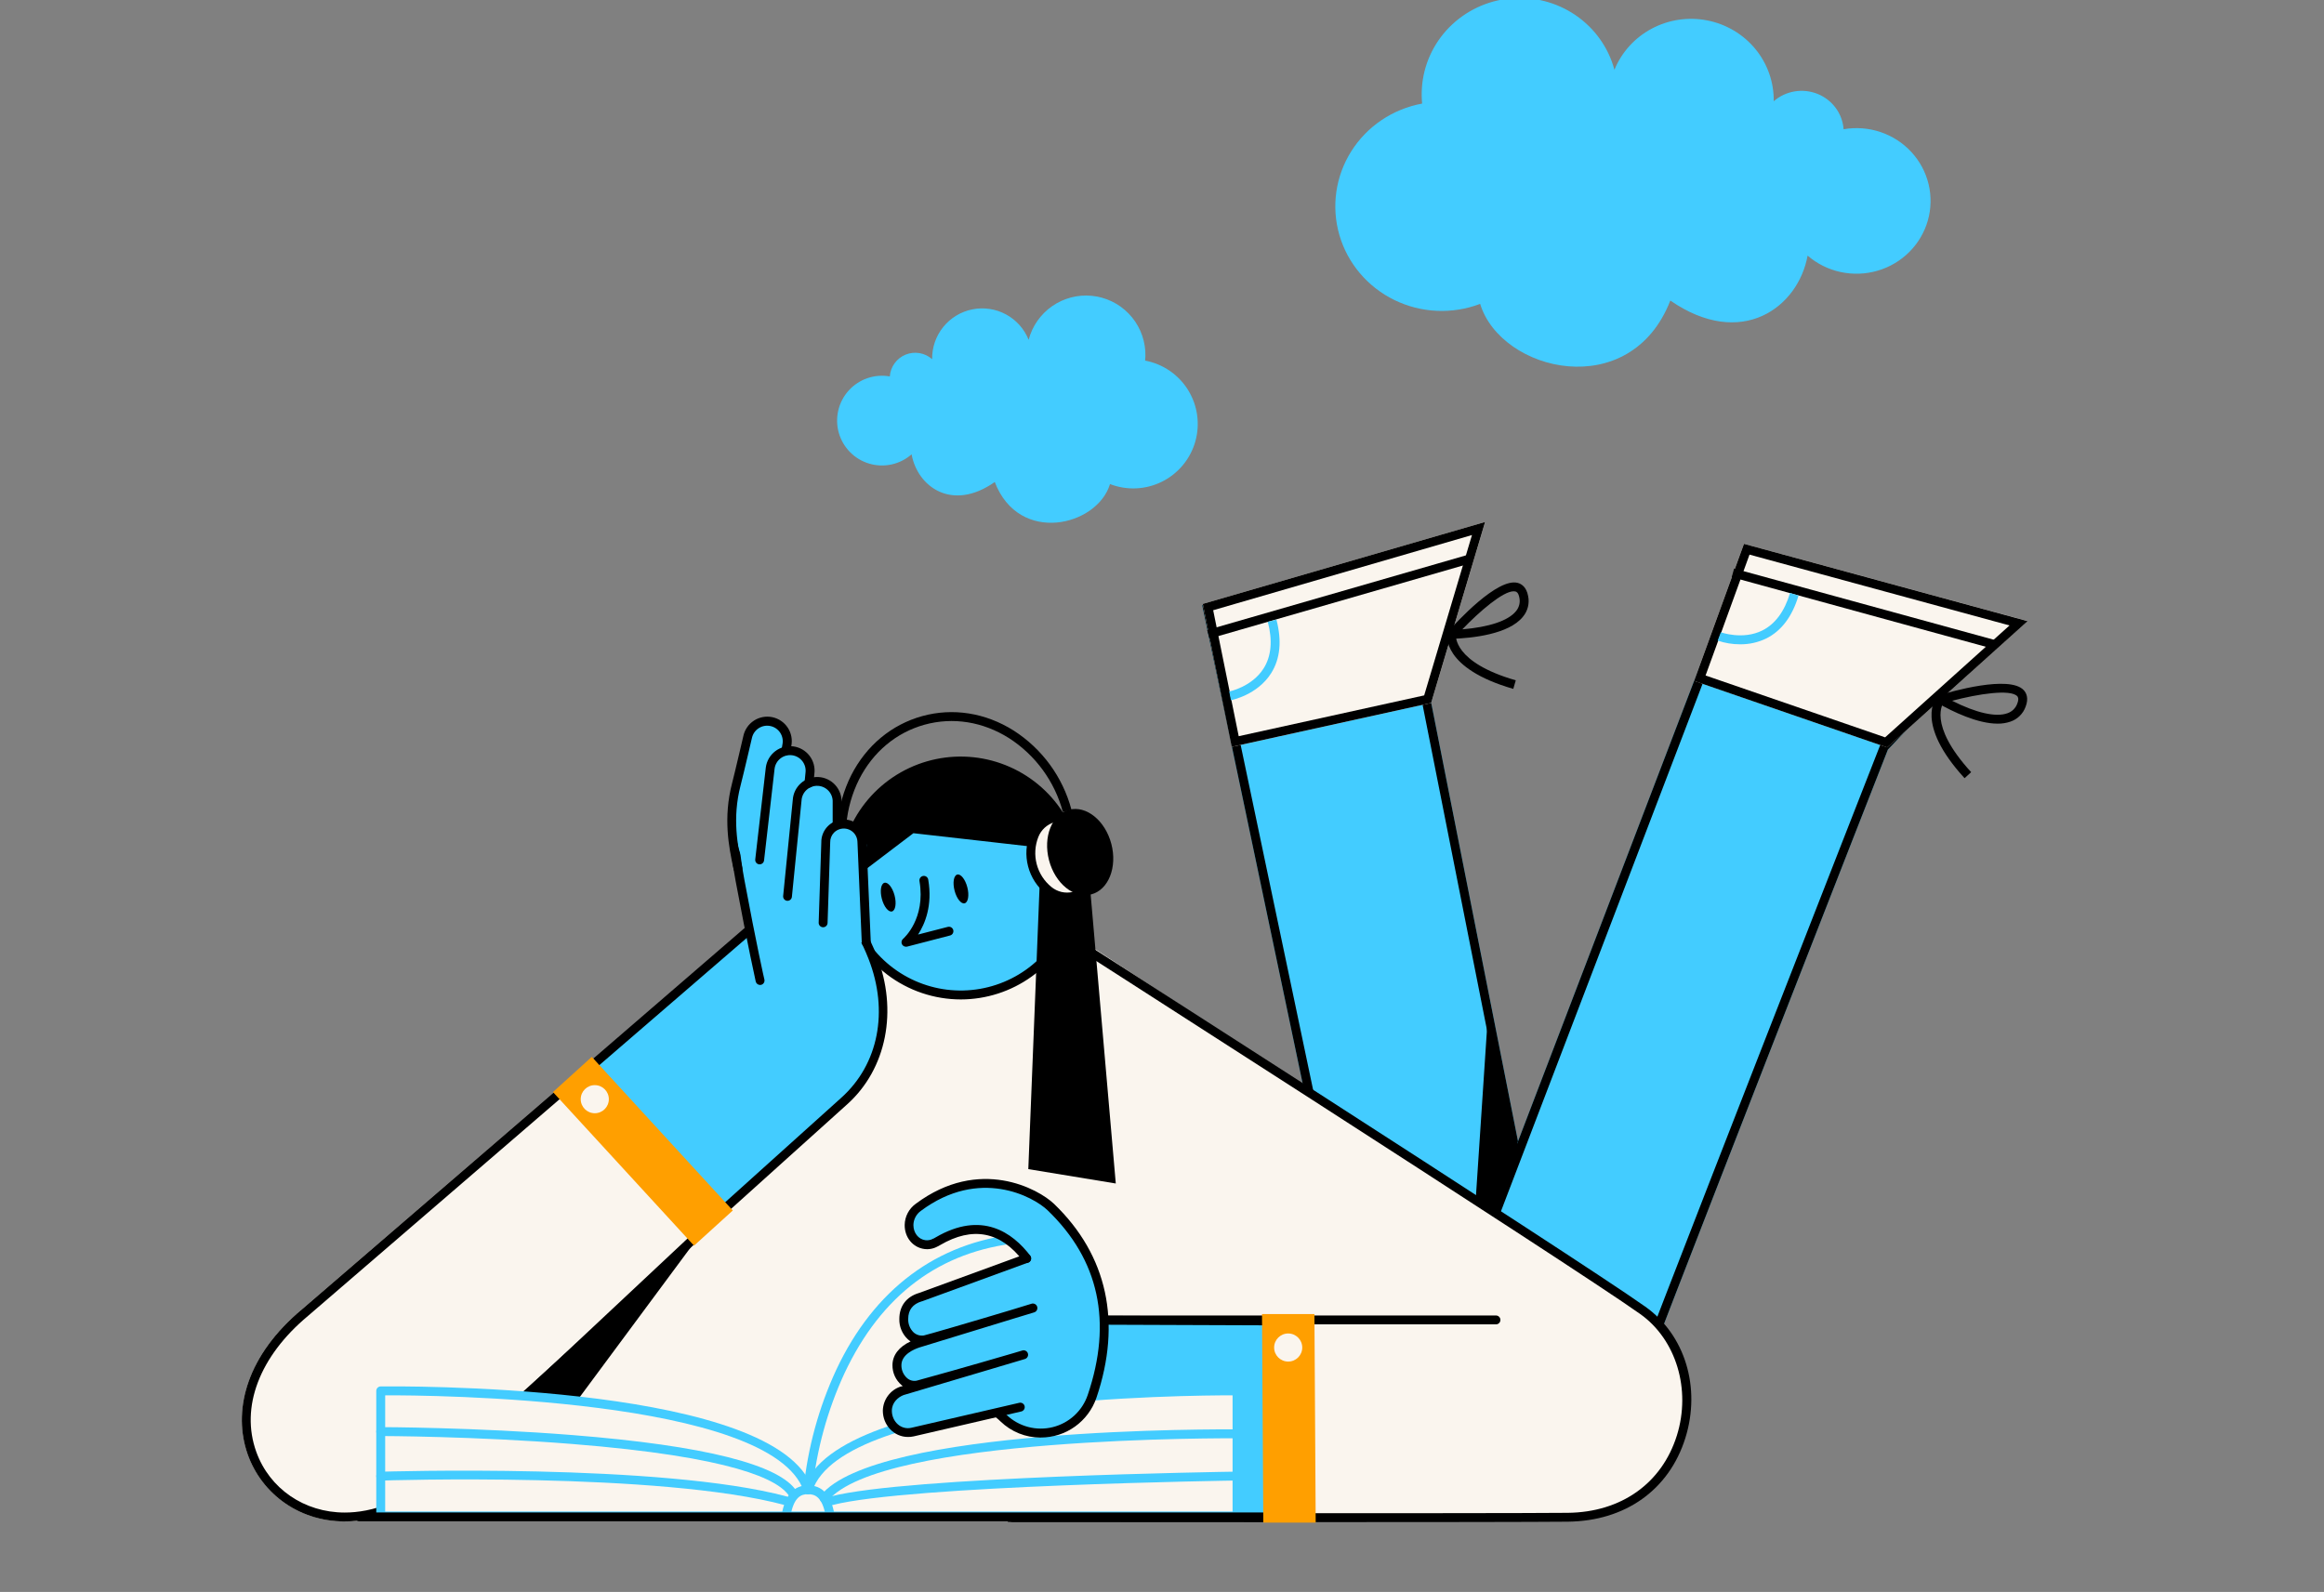 <svg width="270" height="185" viewBox="0 0 270 185" fill="none" xmlns="http://www.w3.org/2000/svg">
<rect x="0" y="0" width="270" height="185" fill="#808080" stroke="none"/>
<g clip-path="url(#clip0_9574_23137)">
<path d="M166.278 81.685L170.592 63.195L139.673 70.342L159.481 164.683L182.344 162.871L166.278 81.685Z" fill="#43CCFF"/>
<path d="M169.209 64.575L165.273 81.453C165.242 81.596 165.242 81.744 165.273 81.887L181.113 161.93L160.313 163.581L140.893 71.12L169.209 64.575ZM170.592 63.195L139.673 70.342L159.481 164.677L182.344 162.868L166.278 81.688L170.592 63.195Z" fill="black"/>
<path d="M143.108 86.789L139.74 70.178L172.546 60.654L166.276 81.687L143.108 86.789Z" fill="#FAF5EE"/>
<path d="M171.013 62.176L165.459 80.811L143.912 85.553L140.945 70.914L171.013 62.176ZM172.546 60.654L139.74 70.178L143.1 86.789L166.268 81.689L172.538 60.654H172.546Z" fill="black"/>
<path d="M201.872 65.919L172.462 142.832L168.955 152.654C168.955 152.654 185.527 174.408 187.582 168.866C192.777 154.871 219.336 87.104 219.336 87.104L233.551 72.13L201.872 65.919Z" fill="#43CCFF"/>
<path d="M202.526 67.1L231.516 72.786L218.594 86.394C218.501 86.49 218.429 86.605 218.382 86.73C218.123 87.407 191.761 154.667 186.62 168.51C186.535 168.74 186.491 168.74 186.383 168.74C185.85 168.74 183.584 168.148 176.82 160.536C173.783 157.122 171.067 153.672 170.136 152.47L173.45 143.194L202.526 67.1ZM201.872 65.919L172.462 142.832L168.955 152.654C168.955 152.654 181.994 169.771 186.375 169.771C186.933 169.771 187.349 169.494 187.582 168.866C192.777 154.871 219.336 87.104 219.336 87.104L233.551 72.13L201.859 65.927L201.872 65.919Z" fill="black"/>
<path d="M140.382 73.722L170.59 65.002L140.382 73.722Z" fill="#FAF5EE"/>
<path d="M170.454 64.498L140.246 73.217L140.533 74.21L170.741 65.491L170.454 64.498Z" fill="black"/>
<path d="M168.646 74.238C168.546 74.238 168.448 74.209 168.364 74.155C168.28 74.101 168.214 74.024 168.173 73.933C168.132 73.842 168.118 73.741 168.133 73.642C168.148 73.544 168.191 73.451 168.258 73.377C169.196 72.323 173.99 67.084 176.347 67.743C176.782 67.864 177.342 68.226 177.536 69.265C177.624 69.685 177.615 70.12 177.511 70.536C177.407 70.952 177.209 71.339 176.934 71.669C175.288 73.718 171.044 74.157 168.664 74.238H168.646ZM175.856 68.712C174.616 68.712 171.918 71.017 169.891 73.134C172.993 72.876 175.231 72.136 176.128 71.02C176.308 70.806 176.437 70.554 176.505 70.282C176.573 70.011 176.577 69.727 176.518 69.454C176.404 68.831 176.151 68.761 176.071 68.738C176.001 68.72 175.929 68.711 175.856 68.712Z" fill="black"/>
<path d="M47.155 153.299C67.454 135.414 100.49 108.648 100.49 108.648H124.712C124.712 108.648 184.867 148.016 190.848 152.257C200.018 158.76 196.684 175.919 182.11 176.064C171.309 176.17 131.109 176.084 111.787 176.035C92.465 176.084 88.443 176.208 77.645 176.102L47.155 153.299Z" fill="#FAF5EE"/>
<path d="M175.813 80.054C167.498 77.653 168.106 73.789 168.134 73.626L169.152 73.812L168.636 73.719L169.152 73.804C169.152 73.835 168.78 76.947 176.1 79.059L175.813 80.054Z" fill="black"/>
<path d="M143.006 81.37L142.812 80.355C142.838 80.355 145.462 79.817 146.813 77.664C147.7 76.25 147.863 74.431 147.292 72.262L148.292 72.004C148.94 74.467 148.734 76.56 147.682 78.23C146.085 80.758 143.133 81.344 143.006 81.37Z" fill="#43CCFF"/>
<path d="M196.82 79.121L202.61 63.195L235.568 72.171L219.252 86.852L196.82 79.121Z" fill="#FAF5EE"/>
<path d="M203.256 64.451L233.467 72.681L219.011 85.686L198.151 78.498L203.256 64.451ZM202.61 63.206L196.82 79.132L219.252 86.862L235.568 72.182L202.599 63.195L202.61 63.206Z" fill="black"/>
<path d="M201.308 66.553L231.629 74.865L201.308 66.553Z" fill="#FAF5EE"/>
<path d="M201.466 66.072L201.192 67.069L231.515 75.381L231.788 74.384L201.466 66.072Z" fill="black"/>
<path d="M232.081 84.094C229.737 84.094 226.865 82.696 225.173 81.737C225.085 81.687 225.014 81.613 224.968 81.523C224.922 81.433 224.903 81.332 224.914 81.232C224.925 81.131 224.965 81.036 225.03 80.959C225.094 80.881 225.179 80.823 225.276 80.794C226.625 80.38 233.446 78.413 235.115 80.202C235.423 80.533 235.712 81.135 235.335 82.122C235.191 82.526 234.957 82.892 234.651 83.193C234.346 83.494 233.976 83.722 233.57 83.859C233.091 84.022 232.587 84.102 232.081 84.094ZM226.796 81.435C229.569 82.843 231.874 83.371 233.221 82.885C233.486 82.796 233.727 82.648 233.926 82.452C234.125 82.256 234.276 82.016 234.368 81.753C234.596 81.161 234.417 80.977 234.368 80.908C233.567 80.057 229.801 80.641 226.796 81.435Z" fill="black"/>
<path d="M228.242 90.432C222.398 84.048 224.931 81.068 225.04 80.944L225.815 81.631L225.427 81.288L225.82 81.626C225.799 81.649 223.861 84.112 229.007 89.731L228.242 90.432Z" fill="black"/>
<path d="M202.173 74.874C201.284 74.877 200.401 74.733 199.56 74.445L199.924 73.479C199.95 73.479 202.462 74.401 204.739 73.269C206.235 72.525 207.324 71.059 207.965 68.909L208.954 69.206C208.223 71.646 206.957 73.326 205.189 74.2C204.249 74.654 203.217 74.885 202.173 74.874Z" fill="#43CCFF"/>
<path d="M152.606 176.883C135.657 176.883 117.927 176.865 117.612 176.865C117.475 176.865 117.343 176.811 117.246 176.714C117.149 176.617 117.095 176.485 117.095 176.348C117.095 176.211 117.149 176.08 117.246 175.983C117.343 175.886 117.475 175.831 117.612 175.831C118.172 175.831 173.73 175.886 182.14 175.803C188.343 175.741 193.075 172.381 194.817 166.819C196.492 161.472 194.737 155.662 190.547 152.692C182.44 146.936 120.726 107.424 120.103 107.023C120.046 106.986 119.997 106.939 119.958 106.883C119.919 106.827 119.891 106.765 119.877 106.698C119.862 106.632 119.861 106.563 119.873 106.496C119.885 106.429 119.91 106.366 119.947 106.308C119.983 106.251 120.031 106.202 120.087 106.163C120.142 106.124 120.205 106.097 120.272 106.082C120.338 106.068 120.407 106.066 120.473 106.078C120.54 106.09 120.604 106.115 120.661 106.152C121.284 106.553 183.016 146.078 191.147 151.844C195.768 155.121 197.639 161.26 195.799 167.121C193.915 173.136 188.821 176.764 182.145 176.832C178.47 176.868 165.775 176.883 152.606 176.883Z" fill="black"/>
<path d="M173.799 153.903H112.468C112.331 153.903 112.2 153.849 112.103 153.752C112.006 153.655 111.951 153.523 111.951 153.386C111.951 153.249 112.006 153.117 112.103 153.021C112.2 152.924 112.331 152.869 112.468 152.869H173.799C173.936 152.869 174.068 152.924 174.165 153.021C174.262 153.117 174.316 153.249 174.316 153.386C174.316 153.523 174.262 153.655 174.165 153.752C174.068 153.849 173.936 153.903 173.799 153.903Z" fill="black"/>
<path d="M111.619 115.624C119.133 115.624 125.224 109.533 125.224 102.019C125.224 94.505 119.133 88.414 111.619 88.414C104.105 88.414 98.014 94.505 98.014 102.019C98.014 109.533 104.105 115.624 111.619 115.624Z" fill="#43CCFF"/>
<path d="M111.622 116.143C108.532 116.139 105.528 115.123 103.07 113.251C100.611 111.379 98.833 108.754 98.007 105.776C97.224 102.93 97.353 99.909 98.376 97.14C99.399 94.371 101.265 91.992 103.711 90.339C106.157 88.686 109.06 87.842 112.011 87.925C114.962 88.008 117.812 89.015 120.161 90.803C122.51 92.592 124.239 95.072 125.104 97.894C125.97 100.717 125.928 103.74 124.985 106.537C124.043 109.335 122.246 111.767 119.849 113.49C117.452 115.213 114.575 116.141 111.622 116.143ZM99.002 105.502C99.691 107.997 101.104 110.232 103.063 111.924C105.022 113.616 107.439 114.689 110.008 115.008C112.577 115.326 115.182 114.876 117.495 113.714C119.808 112.551 121.725 110.729 123.002 108.478C124.279 106.226 124.86 103.647 124.672 101.065C124.483 98.483 123.533 96.016 121.941 93.974C120.35 91.932 118.189 90.408 115.732 89.594C113.275 88.781 110.631 88.714 108.136 89.403C104.792 90.331 101.953 92.547 100.241 95.564C98.529 98.582 98.083 102.156 99.002 105.502Z" fill="black"/>
<path d="M97.835 101.447C96.757 97.666 97.132 93.618 98.887 90.1C100.642 86.647 103.576 84.203 107.142 83.218C110.709 82.233 114.48 82.828 117.76 84.893C121.07 87.012 123.467 90.293 124.48 94.091L123.484 94.368C122.54 90.817 120.3 87.748 117.207 85.766C114.178 83.859 110.701 83.308 107.416 84.215C104.131 85.123 101.431 87.379 99.81 90.568C98.172 93.854 97.824 97.635 98.833 101.165L97.835 101.447Z" fill="black"/>
<path d="M124.873 98.973C124.829 98.782 124.782 98.591 124.731 98.399C122.735 91.155 115.413 87.715 108.004 88.904C100.731 90.082 98.423 97.342 98.048 102.953L106.119 96.825C106.119 96.825 124.573 98.908 124.873 98.973Z" fill="black"/>
<path d="M105.249 110.016C105.143 110.015 105.041 109.982 104.954 109.922C104.868 109.861 104.802 109.776 104.766 109.677C104.73 109.578 104.725 109.47 104.751 109.368C104.778 109.266 104.835 109.174 104.915 109.106C105.021 109.013 107.557 106.764 106.828 102.415C106.813 102.346 106.812 102.275 106.825 102.206C106.838 102.138 106.865 102.072 106.904 102.014C106.944 101.956 106.994 101.907 107.053 101.869C107.112 101.831 107.178 101.805 107.247 101.794C107.316 101.782 107.387 101.785 107.455 101.801C107.523 101.818 107.587 101.848 107.643 101.89C107.699 101.932 107.746 101.986 107.781 102.046C107.816 102.107 107.838 102.174 107.846 102.244C108.348 105.232 107.466 107.359 106.66 108.602L110.1 107.715C110.167 107.696 110.236 107.689 110.306 107.697C110.375 107.705 110.442 107.726 110.502 107.76C110.563 107.795 110.616 107.841 110.658 107.896C110.7 107.951 110.731 108.014 110.749 108.081C110.766 108.149 110.77 108.219 110.759 108.288C110.749 108.356 110.725 108.422 110.688 108.482C110.652 108.541 110.604 108.592 110.547 108.632C110.491 108.672 110.426 108.701 110.358 108.716L105.378 110.008C105.335 110.016 105.292 110.018 105.249 110.016Z" fill="black"/>
<path d="M112.071 104.971C112.481 104.866 112.621 104.033 112.383 103.11C112.146 102.188 111.621 101.526 111.211 101.632C110.801 101.738 110.661 102.571 110.899 103.493C111.137 104.415 111.662 105.077 112.071 104.971Z" fill="black"/>
<path d="M103.628 105.917C104.036 105.81 104.172 104.978 103.931 104.058C103.69 103.139 103.163 102.48 102.755 102.587C102.346 102.694 102.21 103.527 102.451 104.446C102.692 105.366 103.219 106.024 103.628 105.917Z" fill="black"/>
<path d="M90.248 105.305C90.248 105.305 96.968 99.924 101.387 111.25C103.682 117.119 102.785 123.728 98.102 127.943L61.704 160.708L46.114 143.391L90.248 105.305Z" fill="#43CCFF"/>
<path d="M61.665 161.435L45.383 143.343L89.915 104.901C90.015 104.818 92.46 102.898 95.476 103.707C98.076 104.402 100.224 106.873 101.858 111.055C104.349 117.428 103.008 124.207 98.438 128.319L61.665 161.435ZM46.853 143.434L61.743 159.975L97.756 127.552C102.07 123.675 103.277 117.493 100.907 111.432C99.4 107.581 97.492 105.317 95.221 104.712C92.778 104.053 90.692 105.612 90.568 105.707L46.853 143.434Z" fill="black"/>
<path d="M35.122 152.12L68.894 123.028L84.815 140.714L53.284 170.271C36.593 187.523 17.511 166.782 35.122 152.12Z" fill="#FAF5EE"/>
<path d="M68.803 124.47L83.367 140.652L52.575 169.516L52.554 169.535L52.539 169.553C47.566 174.691 43.004 175.771 40.053 175.771C35.359 175.771 31.327 173.008 29.779 168.731C27.898 163.525 30.144 157.617 35.788 152.916L68.803 124.47ZM68.894 123.028L35.121 152.12C22.245 162.838 28.975 176.805 40.047 176.805C44.123 176.805 48.786 174.913 53.275 170.271L84.807 140.714L68.886 123.028H68.894Z" fill="black"/>
<path d="M100.641 109.497C100.726 104.866 100.406 102.697 100.674 98.125C97.002 100.123 96.821 103.124 90.295 88.407C89.124 85.769 83.41 87.229 85.862 101.635C86.896 107.74 88.478 115.878 89.843 117.964C89.843 117.964 89.163 121.151 89.209 121.236C92.078 119.626 99.597 108.13 100.641 109.497Z" fill="#43CCFF"/>
<path d="M88.303 114.46C88.186 114.46 88.072 114.42 87.98 114.346C87.889 114.273 87.825 114.171 87.799 114.056C87.799 114.015 86.874 109.947 85.473 102.426C83.405 91.269 86.23 87.348 88.228 86.792C88.699 86.65 89.207 86.699 89.642 86.928C90.077 87.157 90.405 87.549 90.554 88.017C90.578 88.081 90.589 88.149 90.587 88.216C90.585 88.284 90.569 88.351 90.541 88.413C90.513 88.475 90.473 88.531 90.423 88.577C90.374 88.624 90.315 88.66 90.252 88.684C90.123 88.732 89.981 88.728 89.856 88.671C89.731 88.614 89.633 88.51 89.585 88.382C89.555 88.27 89.503 88.165 89.432 88.074C89.361 87.983 89.271 87.907 89.17 87.851C89.068 87.796 88.956 87.761 88.841 87.75C88.726 87.739 88.61 87.752 88.499 87.787C87.254 88.133 84.467 91.406 86.481 102.237C87.876 109.733 88.789 113.79 88.807 113.829C88.822 113.895 88.824 113.964 88.813 114.031C88.802 114.098 88.777 114.163 88.741 114.22C88.704 114.278 88.657 114.328 88.602 114.367C88.546 114.406 88.483 114.434 88.417 114.449C88.379 114.457 88.341 114.46 88.303 114.46Z" fill="black"/>
<path d="M89.633 83.857C92.101 84.614 91.354 87.057 91.354 87.057C91.701 87.028 92.05 87.078 92.375 87.202C92.7 87.326 92.994 87.521 93.233 87.774C93.473 88.026 93.653 88.329 93.76 88.661C93.867 88.992 93.898 89.343 93.851 89.688L93.704 91.391C94.067 91.226 94.468 91.157 94.866 91.191C95.265 91.226 95.647 91.362 95.978 91.588C96.308 91.813 96.574 92.12 96.751 92.479C96.928 92.837 97.01 93.235 96.989 93.634V96.022C97.293 95.846 97.637 95.75 97.989 95.743C98.266 95.737 98.542 95.785 98.801 95.885C99.06 95.985 99.297 96.136 99.497 96.328C99.697 96.52 99.858 96.751 99.969 97.005C100.08 97.259 100.139 97.533 100.144 97.811L100.682 109.886L88.775 102.944C84.283 99.558 84.764 93.05 86.885 85.661C87.227 84.415 88.405 83.48 89.633 83.857Z" fill="#43CCFF"/>
<path d="M85.744 101.436C85.623 101.439 85.505 101.399 85.411 101.323C85.316 101.247 85.251 101.141 85.227 101.023L85.196 100.868C84.679 98.422 84 95.076 85.054 91.01C85.403 89.666 86.346 85.582 86.362 85.531C86.52 84.793 86.965 84.148 87.598 83.738C88.231 83.328 89.002 83.186 89.74 83.344C90.478 83.502 91.123 83.947 91.533 84.581C91.943 85.214 92.084 85.984 91.926 86.722L91.831 87.306C91.809 87.444 91.733 87.566 91.621 87.648C91.508 87.729 91.368 87.763 91.231 87.741C91.094 87.719 90.971 87.643 90.89 87.531C90.808 87.418 90.775 87.278 90.797 87.141L90.898 86.531C91.001 86.062 90.913 85.571 90.654 85.167C90.395 84.762 89.986 84.477 89.516 84.374C89.047 84.271 88.556 84.359 88.152 84.618C87.747 84.877 87.462 85.287 87.359 85.756C87.347 85.807 86.393 89.917 86.041 91.274C85.046 95.104 85.71 98.317 86.196 100.661L86.227 100.818C86.255 100.952 86.228 101.092 86.153 101.206C86.078 101.32 85.961 101.4 85.827 101.428C85.799 101.433 85.772 101.436 85.744 101.436Z" fill="black"/>
<path d="M88.259 100.443H88.2C88.131 100.435 88.065 100.414 88.005 100.381C87.945 100.347 87.892 100.302 87.85 100.248C87.808 100.194 87.776 100.132 87.758 100.065C87.74 99.999 87.736 99.93 87.745 99.862L88.972 89.182C89.022 88.812 89.143 88.455 89.33 88.132C89.518 87.808 89.767 87.525 90.063 87.298C90.36 87.071 90.698 86.905 91.059 86.808C91.42 86.712 91.797 86.688 92.167 86.737C92.537 86.786 92.894 86.908 93.217 87.095C93.541 87.282 93.824 87.531 94.051 87.828C94.278 88.125 94.444 88.463 94.541 88.824C94.637 89.185 94.661 89.561 94.612 89.932L94.503 91.059C94.497 91.126 94.477 91.192 94.445 91.252C94.413 91.313 94.369 91.366 94.316 91.409C94.264 91.453 94.203 91.485 94.138 91.505C94.072 91.525 94.004 91.532 93.936 91.525C93.868 91.518 93.802 91.499 93.742 91.466C93.682 91.434 93.629 91.391 93.585 91.338C93.542 91.285 93.509 91.225 93.49 91.159C93.47 91.094 93.463 91.026 93.469 90.958L93.581 89.813C93.614 89.577 93.6 89.338 93.54 89.107C93.48 88.877 93.376 88.661 93.233 88.471C93.089 88.281 92.91 88.121 92.705 88.001C92.5 87.88 92.273 87.801 92.038 87.768C91.802 87.736 91.562 87.749 91.332 87.809C91.102 87.869 90.886 87.973 90.696 88.117C90.506 88.26 90.346 88.439 90.226 88.644C90.105 88.849 90.026 89.076 89.993 89.311L88.768 99.978C88.755 100.104 88.697 100.222 88.603 100.308C88.509 100.394 88.386 100.442 88.259 100.443Z" fill="black"/>
<path d="M91.503 104.682H91.449C91.381 104.675 91.316 104.655 91.256 104.623C91.196 104.591 91.143 104.547 91.1 104.494C91.057 104.442 91.025 104.381 91.005 104.316C90.986 104.251 90.979 104.183 90.986 104.116L92.103 92.961C92.148 92.214 92.487 91.515 93.045 91.016C93.603 90.517 94.335 90.259 95.082 90.296C95.833 90.335 96.538 90.671 97.042 91.228C97.546 91.786 97.809 92.52 97.773 93.271V95.806C97.773 95.943 97.719 96.075 97.622 96.172C97.525 96.269 97.393 96.323 97.256 96.323C97.119 96.323 96.987 96.269 96.891 96.172C96.794 96.075 96.739 95.943 96.739 95.806V93.255V93.227C96.752 92.989 96.717 92.752 96.638 92.527C96.559 92.303 96.436 92.097 96.277 91.92C95.956 91.562 95.505 91.347 95.026 91.322C94.546 91.297 94.076 91.463 93.718 91.784C93.361 92.106 93.146 92.556 93.121 93.036L92.002 104.214C91.99 104.339 91.933 104.456 91.841 104.542C91.749 104.628 91.629 104.678 91.503 104.682Z" fill="black"/>
<path d="M100.636 110.016C100.503 110.017 100.375 109.965 100.278 109.873C100.182 109.781 100.125 109.656 100.119 109.523L99.617 97.825C99.609 97.513 99.508 97.211 99.328 96.955C99.149 96.7 98.898 96.503 98.607 96.39C98.316 96.276 97.998 96.251 97.693 96.317C97.388 96.382 97.109 96.537 96.891 96.76C96.746 96.911 96.632 97.088 96.557 97.283C96.481 97.478 96.445 97.686 96.451 97.895V97.923L96.146 107.254C96.144 107.321 96.129 107.388 96.101 107.45C96.073 107.512 96.033 107.568 95.983 107.614C95.934 107.661 95.875 107.697 95.812 107.721C95.748 107.745 95.681 107.756 95.613 107.754C95.545 107.752 95.478 107.736 95.416 107.708C95.354 107.68 95.299 107.64 95.252 107.59C95.206 107.541 95.169 107.483 95.145 107.419C95.122 107.356 95.11 107.288 95.113 107.22L95.418 97.903C95.405 97.209 95.668 96.539 96.148 96.04C96.629 95.54 97.288 95.25 97.981 95.236C98.326 95.225 98.67 95.284 98.992 95.409C99.314 95.534 99.607 95.722 99.855 95.962C100.105 96.199 100.305 96.484 100.444 96.799C100.583 97.115 100.658 97.455 100.664 97.799L101.166 109.487C101.171 109.623 101.122 109.757 101.03 109.857C100.937 109.958 100.809 110.018 100.672 110.024L100.636 110.016Z" fill="black"/>
<path d="M148.139 153.499L117.61 153.388V176.341L148.139 176.338V153.499Z" fill="#43CCFF"/>
<path d="M117.095 176.859V152.869L148.66 152.983V176.856L117.095 176.859ZM118.129 153.906V175.825H147.626V154.017L118.129 153.906Z" fill="black"/>
<path d="M120.817 102.01L119.468 135.862L129.63 137.532L126.482 101.307L120.817 102.01Z" fill="black"/>
<path d="M124.765 104.147C126.764 103.623 127.851 101.16 127.191 98.646C126.532 96.131 124.377 94.518 122.378 95.042C120.379 95.566 119.292 98.029 119.951 100.544C120.61 103.058 122.766 104.672 124.765 104.147Z" fill="#FAF5EE"/>
<path d="M123.983 104.772C123.096 104.756 122.238 104.452 121.538 103.906C120.511 103.085 119.776 101.954 119.443 100.682C119.109 99.41 119.195 98.064 119.688 96.845C119.908 96.292 120.253 95.798 120.696 95.4C121.138 95.002 121.666 94.711 122.239 94.55C124.511 93.953 126.953 95.736 127.682 98.522C128.413 101.308 127.165 104.058 124.888 104.653C124.593 104.732 124.289 104.772 123.983 104.772ZM123.141 95.467C122.924 95.467 122.709 95.494 122.5 95.55C122.079 95.674 121.692 95.892 121.368 96.189C121.045 96.486 120.794 96.852 120.634 97.261C120.236 98.266 120.169 99.373 120.442 100.419C120.716 101.465 121.317 102.397 122.156 103.079C122.496 103.357 122.895 103.553 123.323 103.653C123.751 103.752 124.196 103.752 124.624 103.653C126.346 103.203 127.268 101.019 126.692 98.783C126.17 96.835 124.663 95.467 123.141 95.467Z" fill="black"/>
<path d="M126.783 103.934C128.783 103.41 129.826 100.783 129.114 98.067C128.402 95.352 126.204 93.575 124.205 94.099C122.206 94.623 121.162 97.249 121.874 99.966C122.586 102.681 124.784 104.458 126.783 103.934Z" fill="black"/>
<path d="M55.608 166.412L82.33 142.135L64.468 166.244L55.608 166.412Z" fill="black"/>
<path d="M143.714 176.165H44.23V161.629C44.23 161.629 89.741 161.056 93.871 173.115C97.825 161.056 143.714 161.629 143.714 161.629V176.165Z" fill="#FAF5EE"/>
<path d="M143.716 176.684H44.232C44.095 176.684 43.963 176.629 43.866 176.532C43.769 176.435 43.715 176.304 43.715 176.167V161.631C43.715 161.494 43.769 161.363 43.866 161.266C43.963 161.169 44.095 161.114 44.232 161.114C46.041 161.094 87.507 160.704 93.873 171.858C100.11 160.701 141.899 161.091 143.729 161.114C143.866 161.114 143.997 161.169 144.094 161.266C144.191 161.363 144.246 161.494 144.246 161.631V176.162C144.246 176.231 144.233 176.3 144.207 176.364C144.18 176.428 144.141 176.486 144.092 176.535C144.042 176.584 143.983 176.622 143.919 176.648C143.854 176.673 143.785 176.685 143.716 176.684ZM44.749 175.65H143.199V162.148C138.177 162.148 97.939 162.386 94.364 173.28C94.33 173.383 94.265 173.473 94.177 173.537C94.09 173.601 93.984 173.636 93.876 173.637C93.768 173.637 93.662 173.604 93.574 173.541C93.486 173.478 93.42 173.39 93.385 173.288C89.653 162.389 49.747 162.128 44.751 162.148L44.749 175.65Z" fill="#43CCFF"/>
<path d="M91.312 176.681H91.227C91.16 176.67 91.096 176.646 91.038 176.61C90.981 176.574 90.931 176.526 90.891 176.471C90.852 176.415 90.824 176.353 90.809 176.286C90.794 176.22 90.792 176.152 90.803 176.084C91.199 173.758 92.204 172.611 93.874 172.611C95.543 172.611 96.538 173.714 96.942 175.971C96.966 176.106 96.935 176.245 96.856 176.357C96.778 176.47 96.658 176.546 96.523 176.57C96.388 176.594 96.249 176.564 96.136 176.485C96.024 176.407 95.947 176.287 95.923 176.152C95.53 173.934 94.665 173.634 93.874 173.634C93.083 173.634 92.212 173.944 91.822 176.247C91.802 176.368 91.74 176.478 91.647 176.558C91.553 176.637 91.435 176.681 91.312 176.681Z" fill="#43CCFF"/>
<path d="M92.136 174.12C92.048 174.12 91.962 174.098 91.885 174.055C91.808 174.013 91.743 173.951 91.697 173.877C90.482 171.928 85.117 169.289 66.459 167.801C55.193 166.901 44.335 166.878 44.232 166.878C44.095 166.878 43.963 166.824 43.866 166.727C43.769 166.63 43.715 166.498 43.715 166.361C43.715 166.224 43.769 166.093 43.866 165.996C43.963 165.899 44.095 165.844 44.232 165.844C44.34 165.844 55.239 165.867 66.547 166.769C81.87 167.992 90.629 170.202 92.578 173.332C92.65 173.448 92.673 173.588 92.642 173.721C92.611 173.854 92.529 173.97 92.413 174.042C92.33 174.095 92.234 174.122 92.136 174.12Z" fill="#43CCFF"/>
<path d="M91.312 174.921C91.267 174.921 91.221 174.915 91.178 174.903C76.74 171.011 44.573 172.039 44.25 172.06C44.182 172.062 44.115 172.051 44.051 172.028C43.987 172.004 43.929 171.968 43.879 171.921C43.83 171.875 43.789 171.819 43.761 171.758C43.733 171.696 43.718 171.629 43.715 171.561C43.713 171.493 43.724 171.425 43.748 171.362C43.771 171.298 43.807 171.24 43.854 171.19C43.9 171.141 43.956 171.1 44.017 171.072C44.079 171.044 44.146 171.028 44.214 171.026C44.54 171.026 76.862 169.992 91.447 173.913C91.567 173.946 91.672 174.021 91.741 174.126C91.811 174.23 91.84 174.356 91.823 174.48C91.807 174.604 91.746 174.718 91.652 174.8C91.558 174.883 91.437 174.928 91.312 174.929V174.921Z" fill="#43CCFF"/>
<path d="M93.87 173.64H93.834C93.766 173.635 93.699 173.617 93.638 173.587C93.577 173.556 93.523 173.514 93.478 173.463C93.434 173.412 93.4 173.352 93.378 173.287C93.356 173.223 93.348 173.154 93.353 173.087C93.835 168.267 95.123 163.562 97.162 159.169C101.556 149.821 108.852 144.37 118.273 143.403C118.341 143.396 118.41 143.403 118.475 143.422C118.54 143.442 118.601 143.474 118.654 143.517C118.707 143.56 118.751 143.613 118.783 143.673C118.816 143.733 118.836 143.799 118.843 143.867C118.85 143.935 118.843 144.003 118.824 144.069C118.804 144.134 118.772 144.195 118.729 144.248C118.686 144.301 118.633 144.345 118.573 144.377C118.513 144.41 118.447 144.43 118.379 144.437C109.219 145.373 102.401 150.467 98.114 159.58C96.134 163.871 94.874 168.459 94.384 173.159C94.375 173.289 94.317 173.411 94.222 173.5C94.126 173.59 94 173.639 93.87 173.64Z" fill="#43CCFF"/>
<path d="M95.747 174.637C95.632 174.636 95.52 174.597 95.429 174.526C95.376 174.484 95.331 174.431 95.298 174.372C95.265 174.313 95.244 174.248 95.236 174.18C95.228 174.113 95.234 174.044 95.252 173.979C95.27 173.914 95.302 173.853 95.344 173.799C101.655 165.823 142 166.092 143.716 166.108C143.853 166.108 143.985 166.162 144.082 166.259C144.178 166.356 144.233 166.488 144.233 166.625C144.233 166.762 144.178 166.893 144.082 166.99C143.985 167.087 143.853 167.142 143.716 167.142C143.3 167.142 102.164 166.857 96.16 174.44C96.111 174.503 96.048 174.553 95.977 174.587C95.905 174.621 95.826 174.638 95.747 174.637Z" fill="#43CCFF"/>
<path d="M96.633 174.918C96.506 174.919 96.384 174.874 96.289 174.79C96.194 174.707 96.132 174.592 96.116 174.466C96.1 174.341 96.131 174.214 96.203 174.11C96.274 174.005 96.381 173.931 96.504 173.9C105.413 171.597 142.147 171.039 143.705 171.016C143.842 171.016 143.974 171.07 144.071 171.167C144.168 171.264 144.222 171.395 144.222 171.533C144.222 171.67 144.168 171.801 144.071 171.898C143.974 171.995 143.842 172.049 143.705 172.049C143.325 172.049 105.537 172.628 96.746 174.892C96.71 174.906 96.672 174.915 96.633 174.918Z" fill="#43CCFF"/>
<path d="M41.755 176.791C41.618 176.791 41.487 176.736 41.39 176.639C41.293 176.542 41.238 176.411 41.238 176.274C41.238 176.137 41.293 176.005 41.39 175.908C41.487 175.811 41.618 175.757 41.755 175.757H149.665C149.802 175.757 149.934 175.811 150.03 175.908C150.127 176.005 150.182 176.137 150.182 176.274C150.182 176.411 150.127 176.542 150.03 176.639C149.934 176.736 149.802 176.791 149.665 176.791H41.755Z" fill="black"/>
<path d="M104.806 161.615C104.806 161.615 106.832 160.891 106.587 160.941C105.323 161.199 104.196 160.067 104.196 158.638C104.196 157.327 105.393 156.498 106.669 156.084C106.669 156.084 107.411 155.717 107.372 155.722C105.959 155.883 104.992 154.709 104.992 153.28C104.992 151.962 107.104 150.667 108.326 150.3L119.29 146.232C114.986 140.996 110.533 143.311 108.952 144.231L108.693 144.381C108.317 144.604 107.876 144.695 107.442 144.64C106.367 144.498 105.594 143.531 105.607 142.358C105.615 141.955 105.716 141.56 105.903 141.204C106.09 140.848 106.358 140.54 106.685 140.306C114.552 134.594 120.409 138.721 122.081 140.306C129.535 147.367 129.028 155.753 126.674 162.359C125.066 166.872 119.161 167.932 116.025 164.313L106.023 166.415C105.846 166.458 105.665 166.481 105.483 166.482C104.83 166.462 104.211 166.183 103.762 165.707C103.313 165.232 103.072 164.597 103.09 163.944C103.103 163.427 103.275 162.926 103.582 162.51C103.889 162.093 104.316 161.781 104.806 161.615Z" fill="#43CCFF"/>
<path d="M120.889 167.059C119.154 167.058 117.486 166.385 116.237 165.18C116.074 165.018 115.902 164.866 115.72 164.725C115.61 164.643 115.537 164.521 115.516 164.385C115.496 164.25 115.53 164.111 115.612 164.001C115.693 163.891 115.816 163.817 115.951 163.797C116.087 163.777 116.225 163.811 116.336 163.893C116.552 164.061 116.759 164.241 116.956 164.433C117.656 165.098 118.513 165.577 119.447 165.824C120.381 166.071 121.362 166.079 122.3 165.847C123.238 165.616 124.103 165.152 124.814 164.498C125.526 163.844 126.061 163.022 126.371 162.107C129.253 153.619 127.692 146.403 121.719 140.655C120.062 139.058 113.798 135.636 106.987 140.712C106.724 140.899 106.509 141.145 106.358 141.431C106.207 141.716 106.125 142.033 106.119 142.356C106.119 143.27 106.693 144.012 107.507 144.121C107.826 144.162 108.151 144.097 108.429 143.935H108.453L108.696 143.798C114.059 140.658 117.641 143.227 119.698 145.93C119.739 145.984 119.769 146.046 119.787 146.111C119.804 146.177 119.809 146.245 119.8 146.313C119.791 146.38 119.769 146.445 119.734 146.503C119.7 146.562 119.655 146.614 119.601 146.655C119.547 146.696 119.486 146.726 119.42 146.744C119.354 146.761 119.286 146.766 119.219 146.757C119.151 146.748 119.086 146.725 119.028 146.691C118.969 146.657 118.917 146.612 118.876 146.558C116.25 143.105 113.001 142.477 109.218 144.692L108.959 144.839H108.941C108.472 145.108 107.927 145.216 107.39 145.144C106.049 144.966 105.088 143.79 105.106 142.343C105.114 141.86 105.235 141.387 105.46 140.96C105.684 140.533 106.006 140.165 106.398 139.885C113.785 134.38 120.647 138.156 122.469 139.911C128.656 145.878 130.352 153.668 127.379 162.443C126.917 163.788 126.045 164.956 124.887 165.783C123.729 166.61 122.341 167.054 120.918 167.053L120.889 167.059Z" fill="black"/>
<path d="M105.478 166.986C103.873 166.986 102.567 165.617 102.567 163.931C102.58 163.308 102.786 162.704 103.156 162.202C103.526 161.7 104.043 161.326 104.635 161.13H104.666L104.883 161.065C104.834 161.032 104.785 160.995 104.738 160.957C104.405 160.672 104.138 160.317 103.956 159.918C103.774 159.519 103.682 159.085 103.686 158.646C103.686 157.486 104.444 156.506 105.79 155.883C105.673 155.806 105.563 155.72 105.459 155.625C105.141 155.324 104.89 154.96 104.722 154.557C104.553 154.153 104.472 153.718 104.483 153.281C104.483 151.774 105.297 150.696 106.772 150.254L119.119 145.744C119.245 145.707 119.381 145.719 119.498 145.778C119.616 145.837 119.706 145.939 119.751 146.062C119.797 146.186 119.793 146.322 119.741 146.443C119.689 146.564 119.593 146.661 119.473 146.713L107.111 151.228H107.083C106.049 151.539 105.514 152.223 105.514 153.268C105.503 153.559 105.553 153.85 105.662 154.12C105.771 154.391 105.935 154.636 106.144 154.839C106.302 154.98 106.489 155.085 106.692 155.147C106.894 155.208 107.108 155.225 107.318 155.196C107.667 155.126 112.838 153.627 117.366 152.262L119.84 151.505C119.973 151.464 120.117 151.477 120.24 151.541C120.364 151.606 120.456 151.717 120.498 151.85C120.539 151.983 120.526 152.127 120.461 152.25C120.397 152.374 120.286 152.466 120.153 152.508C119.444 152.725 118.646 152.968 117.801 153.221L106.834 156.581C106.206 156.785 104.725 157.398 104.725 158.649C104.72 158.934 104.777 159.217 104.894 159.478C105.01 159.739 105.182 159.971 105.397 160.158C105.547 160.287 105.724 160.379 105.915 160.429C106.106 160.479 106.305 160.484 106.498 160.445C106.791 160.38 113.014 158.636 117.7 157.258L118.778 156.938C118.843 156.918 118.911 156.912 118.979 156.919C119.046 156.926 119.112 156.946 119.172 156.979C119.232 157.011 119.284 157.055 119.327 157.108C119.37 157.161 119.402 157.221 119.421 157.287C119.46 157.418 119.445 157.558 119.38 157.678C119.315 157.799 119.205 157.888 119.075 157.928C118.721 158.036 118.351 158.145 117.974 158.256L104.981 162.117C104.348 162.357 103.614 162.975 103.614 163.944C103.614 165.203 104.687 166.214 105.909 165.914L118.418 163.017C118.485 163.001 118.553 162.999 118.62 163.01C118.687 163.022 118.751 163.046 118.809 163.082C118.866 163.118 118.916 163.165 118.956 163.22C118.995 163.276 119.023 163.338 119.039 163.404C119.054 163.47 119.056 163.539 119.045 163.606C119.034 163.673 119.009 163.737 118.973 163.795C118.937 163.852 118.89 163.902 118.835 163.942C118.78 163.981 118.717 164.009 118.651 164.025L106.147 166.919C105.927 166.968 105.703 166.991 105.478 166.986Z" fill="black"/>
<path d="M171.442 139.466L172.941 116.838L176.526 134.033L173.799 140.996L171.442 139.466Z" fill="black"/>
<path d="M64.241 126.906L68.751 122.817L85.137 140.666L80.63 144.757L64.241 126.906Z" fill="#FF9F00"/>
<path d="M69.101 129.368C70.003 129.368 70.735 128.637 70.735 127.735C70.735 126.833 70.003 126.102 69.101 126.102C68.199 126.102 67.468 126.833 67.468 127.735C67.468 128.637 68.199 129.368 69.101 129.368Z" fill="#FAF5EE"/>
<path d="M146.619 152.708H152.708L152.856 176.939H146.769L146.619 152.708Z" fill="#FF9F00"/>
<path d="M149.661 158.227C150.563 158.227 151.294 157.496 151.294 156.594C151.294 155.692 150.563 154.96 149.661 154.96C148.759 154.96 148.027 155.692 148.027 156.594C148.027 157.496 148.759 158.227 149.661 158.227Z" fill="#FAF5EE"/>
<path d="M133.042 41.907C133.077 41.539 133.082 41.17 133.059 40.802C132.955 39.167 132.272 37.623 131.133 36.446C129.994 35.268 128.473 34.535 126.843 34.377C125.213 34.218 123.579 34.645 122.235 35.581C120.891 36.517 119.923 37.901 119.506 39.486C119 38.225 118.069 37.182 116.874 36.536C115.679 35.891 114.295 35.684 112.963 35.951C111.632 36.219 110.436 36.944 109.583 38.001C108.73 39.059 108.274 40.381 108.294 41.739C107.881 41.372 107.373 41.129 106.828 41.036C106.283 40.943 105.723 41.004 105.212 41.212C104.7 41.421 104.257 41.769 103.933 42.216C103.608 42.663 103.416 43.193 103.376 43.744C102.508 43.59 101.615 43.66 100.78 43.945C99.946 44.23 99.198 44.723 98.605 45.376C98.013 46.029 97.596 46.822 97.393 47.681C97.191 48.539 97.209 49.434 97.447 50.284C97.685 51.133 98.134 51.908 98.752 52.536C99.371 53.165 100.139 53.626 100.985 53.877C101.83 54.128 102.725 54.16 103.587 53.971C104.448 53.782 105.247 53.377 105.91 52.795C106.567 56.503 110.559 59.535 115.572 56.013C118.383 63.363 127.486 61.139 128.959 56.253C129.93 56.629 130.969 56.798 132.01 56.75C133.05 56.702 134.069 56.437 135.002 55.972C135.934 55.508 136.759 54.854 137.425 54.053C138.09 53.252 138.581 52.32 138.866 51.319C139.152 50.317 139.225 49.267 139.081 48.235C138.937 47.203 138.58 46.213 138.032 45.327C137.484 44.441 136.757 43.68 135.898 43.091C135.039 42.502 134.066 42.098 133.042 41.907Z" fill="#43CCFF"/>
<path d="M165.221 12.037C165.164 11.441 165.155 10.841 165.193 10.244C165.365 7.592 166.492 5.086 168.372 3.176C170.252 1.266 172.762 0.076 175.453 -0.181C178.144 -0.438 180.841 0.255 183.059 1.773C185.278 3.292 186.874 5.538 187.563 8.108C188.398 6.063 189.936 4.37 191.908 3.323C193.881 2.275 196.164 1.939 198.362 2.374C200.56 2.808 202.534 3.985 203.942 5.7C205.35 7.415 206.102 9.561 206.069 11.765C206.752 11.17 207.59 10.774 208.489 10.623C209.388 10.472 210.312 10.572 211.157 10.91C212.002 11.249 212.733 11.813 213.268 12.539C213.804 13.265 214.122 14.123 214.186 15.018C215.62 14.769 217.094 14.881 218.471 15.344C219.848 15.807 221.084 16.606 222.061 17.666C223.039 18.726 223.727 20.013 224.062 21.405C224.396 22.798 224.366 24.251 223.973 25.629C223.581 27.007 222.84 28.265 221.818 29.284C220.797 30.304 219.53 31.052 218.134 31.459C216.739 31.866 215.261 31.919 213.839 31.612C212.417 31.305 211.098 30.648 210.005 29.704C208.92 35.72 202.332 40.641 194.057 34.926C189.416 46.851 174.392 43.242 171.961 35.314C170.358 35.924 168.642 36.199 166.925 36.121C165.208 36.042 163.526 35.613 161.987 34.859C160.448 34.106 159.085 33.045 157.987 31.745C156.889 30.445 156.078 28.934 155.607 27.308C155.137 25.683 155.016 23.979 155.253 22.305C155.491 20.631 156.08 19.024 156.985 17.587C157.89 16.149 159.089 14.913 160.507 13.958C161.925 13.002 163.531 12.348 165.221 12.037Z" fill="#43CCFF"/>
</g>
<defs>
<clipPath id="clip0_9574_23137">
<rect width="270" height="185" fill="white"/>
</clipPath>
</defs>
</svg>
